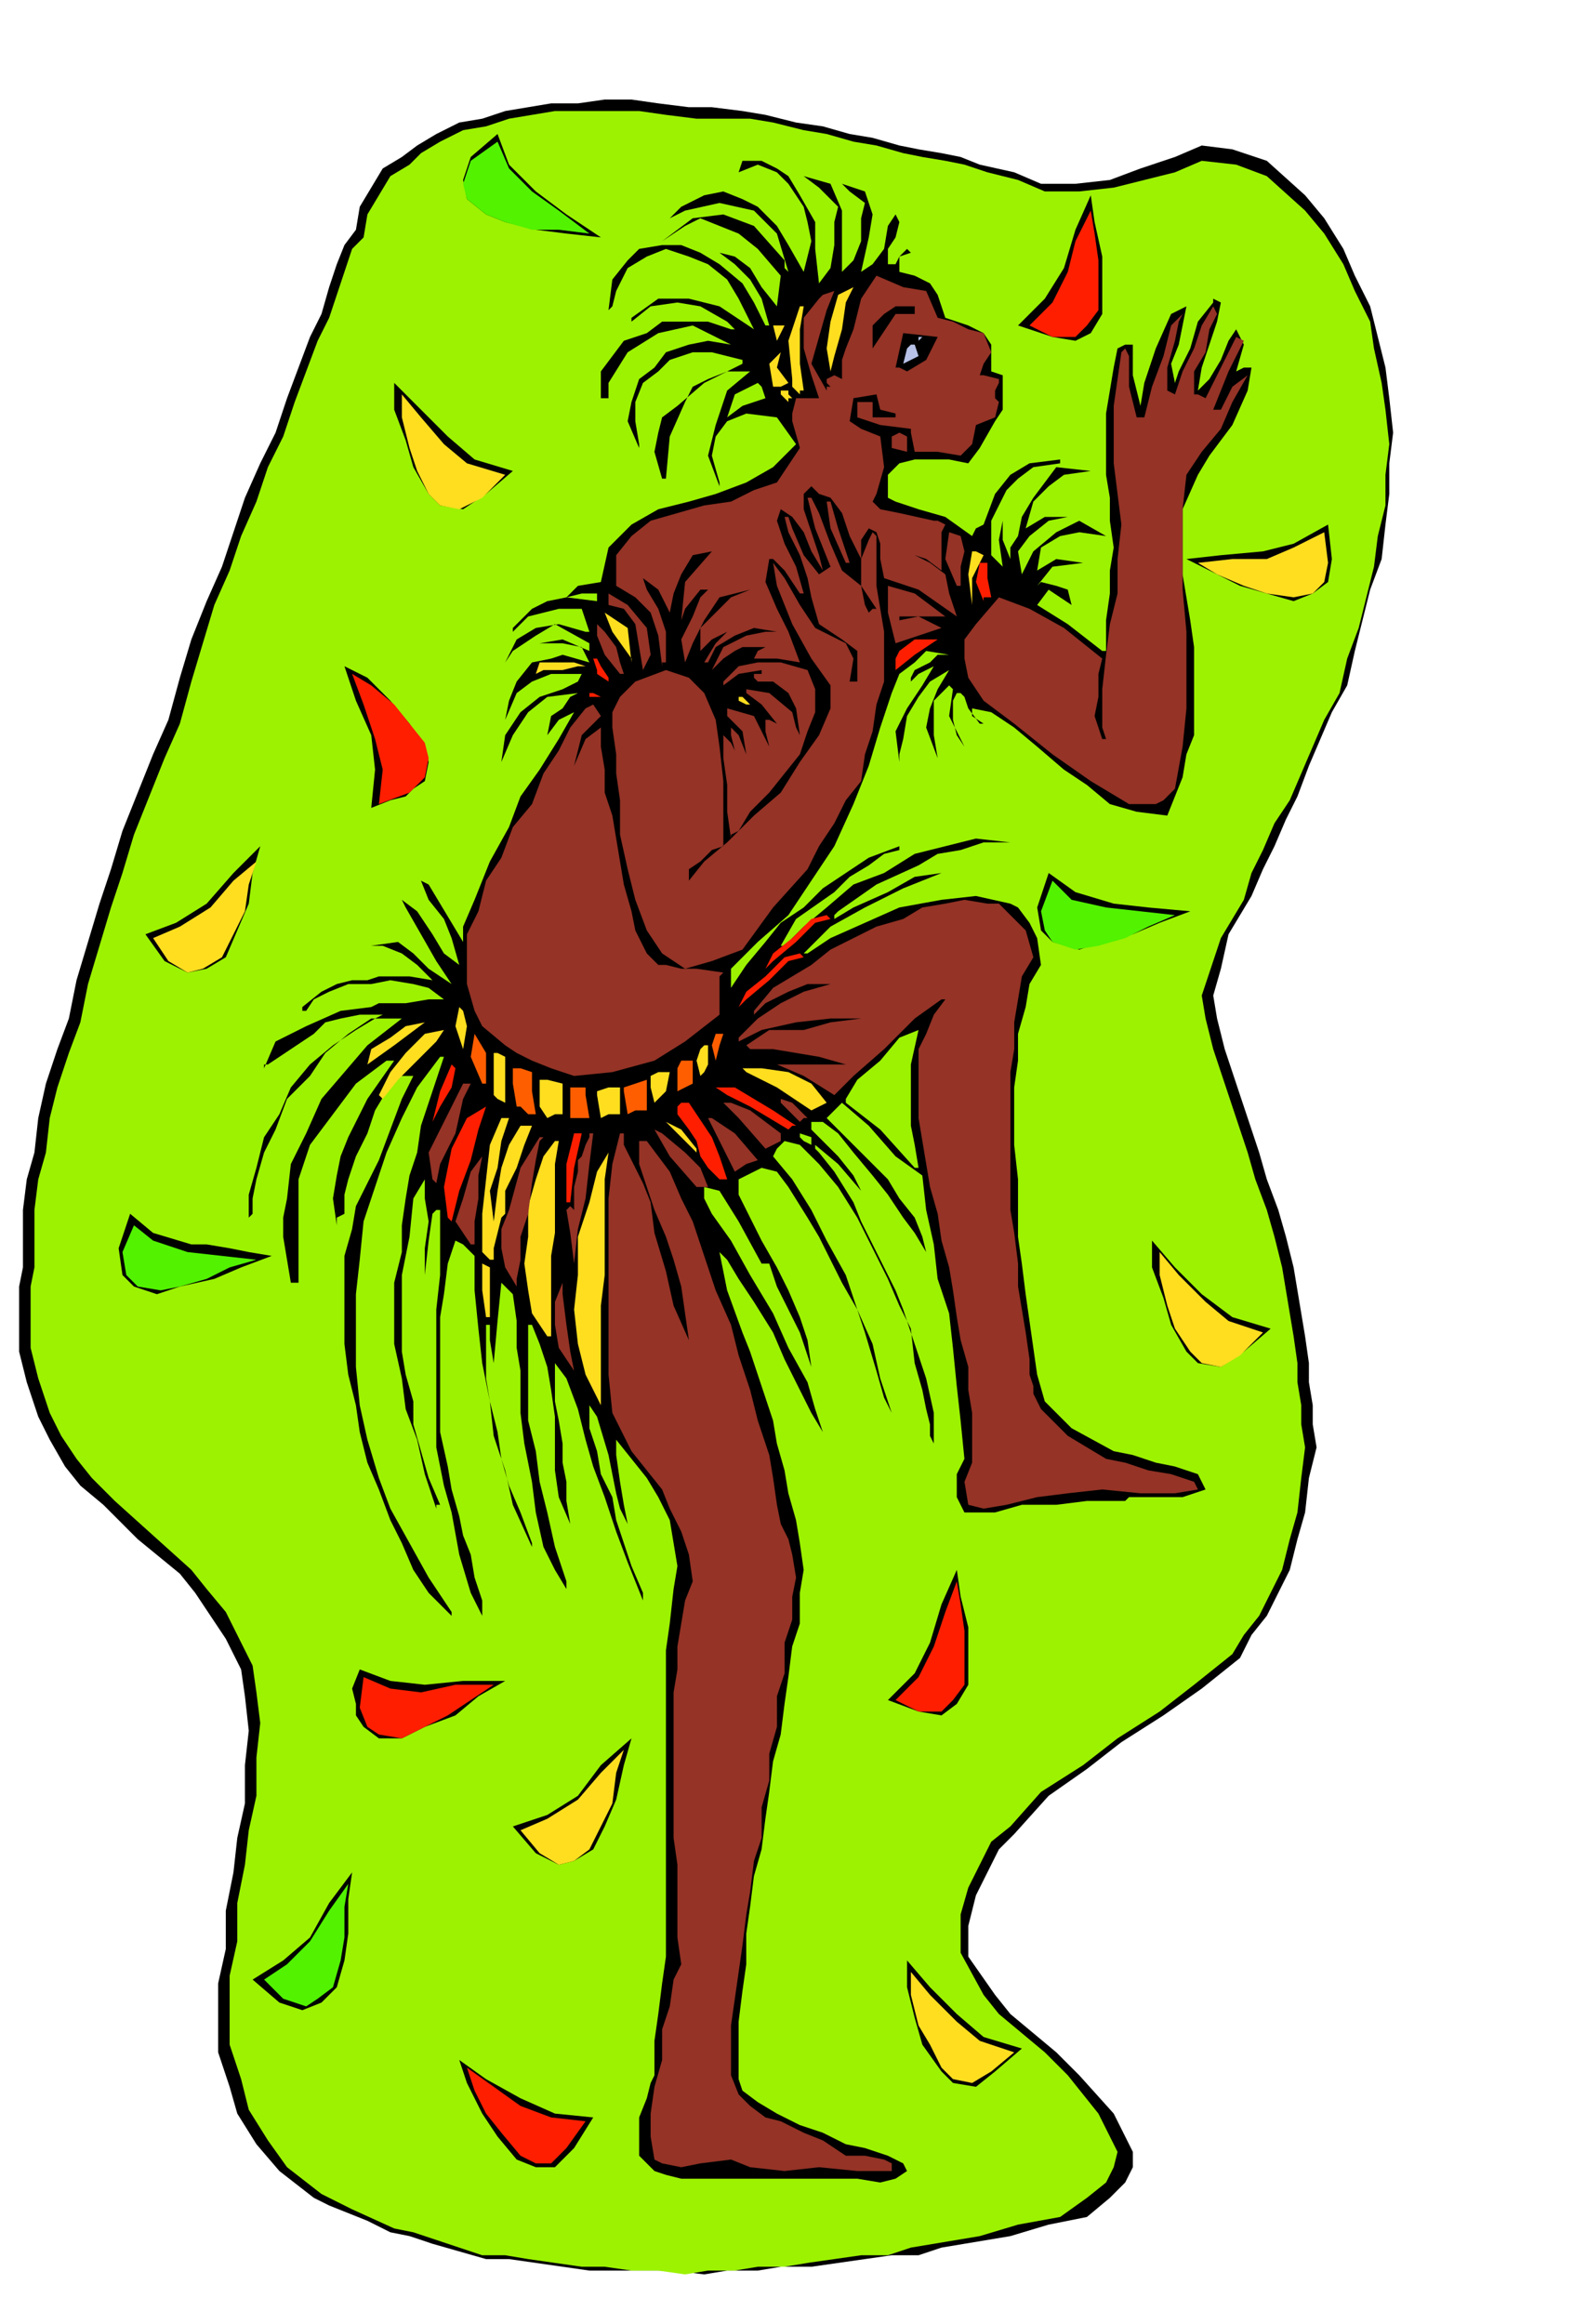 <svg xmlns="http://www.w3.org/2000/svg" width="66.376" height="98.059" fill-rule="evenodd" stroke-linecap="round" preserveAspectRatio="none" viewBox="0 0 411 607"><style>.brush1{fill:#000}.pen1{stroke:none}.brush3{fill:#943326}.brush4{fill:#ffde1f}.brush5{fill:#ff1f00}.brush6{fill:#ff5e00}.brush7{fill:#b8c2e8}.brush8{fill:#52f200}</style><path d="M272 48h9l9-1 8-3 9-3 7-3 8 1 9 3 10 9 5 6 5 8 3 7 4 8 2 8 2 8 1 8 1 9-1 8v8l-1 8-1 9-3 8-2 8-2 8-2 9-4 7-3 7-3 7-3 8-3 6-3 7-3 6-3 7-6 10-2 9-2 7 1 6 2 8 3 9 3 9 3 9 2 7 3 8 2 7 2 8 1 6 1 6 1 6 1 7v5l1 6v5l1 6-2 8-1 9-2 7-2 8-3 6-3 6-4 5-3 6-10 8-10 7-11 7-9 7-10 7-9 10-4 4-3 6-3 6-2 8v8l7 10 4 5 6 5 6 5 6 6 9 10 5 10v4l-2 4-4 4-6 5-10 2-10 3-6 1-6 1-6 1-6 2h-7l-7 1-7 1-7 1h-8l-6 1h-8l-6 1-8-1h-22l-7-1-7-1-7-1h-6l-7-2-7-2-6-2-5-1-6-3-5-2-5-2-4-2-9-7-6-7-5-8-2-7-3-9v-18l2-9v-10l2-10 1-9 2-9v-10l1-9-1-9-1-7-4-8-4-6-4-6-4-5-11-9-9-9-6-5-4-5-4-7-3-6-3-9-2-8v-17l1-5v-15l1-8 2-7 1-9 2-9 3-9 3-8 2-10 3-10 3-10 3-9 3-10 4-10 4-10 4-9 3-11 3-10 4-10 4-9 3-9 3-9 4-9 4-8 3-9 3-8 3-8 3-6 2-7 2-6 2-5 3-4 1-6 3-5 3-5 5-3 4-3 5-3 6-3 6-1 6-2 6-1 6-1h7l7-1h7l7 1 8 1h6l8 1 6 1 8 2 7 1 7 2 6 1 7 2 5 1 6 1 5 1 5 2 9 2 7 3z" class="pen1 brush1"/><path d="M273 50h9l9-1 8-2 8-2 7-3 9 1 8 3 10 9 5 6 5 8 3 7 4 8 1 7 2 9 1 7 1 9-1 8v8l-2 8-1 8-2 8-2 8-3 8-2 9-4 7-3 7-3 7-3 7-4 6-3 7-3 6-2 7-6 10-3 9-2 6 1 6 2 8 3 9 3 9 3 9 2 7 3 8 2 7 2 8 1 6 1 6 1 6 1 7v5l1 6v5l1 6-1 8-1 9-2 7-2 8-3 6-3 6-4 5-3 5-10 8-9 7-11 7-9 7-11 7-8 9-5 4-3 6-3 6-2 7v10l6 11 4 5 6 5 6 5 6 6 8 10 5 10-1 4-2 4-5 4-7 5-11 2-10 3-6 1-6 1-6 1-6 2h-7l-7 1-7 1-6 1h-7l-6 1h-7l-6 1-7-1h-7l-7-1h-6l-7-1-7-1-6-1h-6l-6-2-6-2-6-2-5-1-11-5-8-4-9-7-5-7-5-8-2-8-3-9v-18l2-9v-10l2-10 1-9 2-9v-10l1-9-1-8-1-7-4-8-3-6-5-6-4-5-10-9-10-9-6-6-4-5-4-6-3-6-3-9-2-8v-16l1-5v-15l1-8 2-7 1-9 2-8 3-9 3-8 2-10 3-10 3-10 3-9 3-10 4-10 4-10 4-9 3-11 3-10 3-10 4-9 3-9 4-9 3-9 4-8 3-9 3-8 3-8 3-6 2-6 2-6 2-6 3-3 1-6 3-5 3-5 5-3 3-3 5-3 6-3 6-1 6-2 6-1 6-1h22l7 1 8 1h14l6 1 8 2 6 1 7 2 6 1 7 2 5 1 6 1 5 1 6 2 8 2 7 3z" class="pen1" style="fill:#9cf200"/><path d="m230 570-6-1h-46l-4-1-3-1-4-4v-10l2-5 1-4 1-2v-9l1-7 1-8 1-7v-80l1-7 1-9 1-6-1-6-1-6-3-6-3-5-4-5-4-5v4l1 7 1 6 1 5-2-4-1-4-1-5-1-5-3-10-2-3v6l2 6 1 6 3 6 1 6 2 6 2 6 3 7v2l-4-10-3-8-3-9-3-8-2-7-2-8-3-8-3-4v10l1 5 1 6v5l1 5v5l1 6-3-7-1-7v-14l-1-7-1-6-2-6-2-5h-1v25l2 8 1 8 2 8 2 9 3 9v2l-3-5-3-6-2-9-1-8-2-10-1-8v-11l-1-6v-7l-1-7-3-3-1 10-1 11-1-6v-4h-1v14l1 6 2 8 1 7 2 7 3 7 3 8v1l-5-11-2-9-3-9-1-9-2-10-1-9-1-10v-9l-3-3-2-1-2 6-1 8-1 6v30l2 9 1 6 2 7 1 5 2 5 1 6 2 6v4l1 2-4-8-3-10-2-11-2-7-2-10v-36l1-9v-17h-1l-1 1-1 7-1 9v-7l1-7-1-6v-5l-3 5-1 10-1 5-1 5v20l1 6 2 7v6l2 7 2 7 3 7h-1v1l-3-9-2-9-3-8-1-8-2-9v-16l2-8v-7l1-7 1-6 2-6 1-7 2-6 2-6 2-6h-1l-6 8-4 8-4 9-3 9-3 9-1 10-1 9v19l1 10 2 9 3 10 3 8 5 9 5 9 6 9v1l-6-6-4-6-3-7-3-6-3-8-3-7-2-8-1-7-2-8-1-8v-23l2-7 1-6 3-6 3-6 3-8 3-8 3-6h-4l-3 4-3 5-2 6-3 6-2 6-1 4v5l-2 1v2l-1-7 1-6 1-5 2-5 5-10 7-10h-2l-8 6-6 8-6 8-3 9v27h-2l-1-6-1-6v-5l1-5 1-9 4-8 4-9 6-7 6-7 9-7h-8l-6 4-6 5-4 6-6 6-3 8-3 6-2 7-1 5v4l-1 1v3-9l2-7 2-8 4-6 3-7 5-6 6-5 6-4 5-3 2-1h-6l-5 1-4 1-3 3-6 4-6 4h-1v1l3-7 8-4 9-4 8-1 2-1h7l6-1h4l-4-3-4-1-6-1-5 1h-6l-5 2-4 2-2 3h-1v-1l5-4 4-2 4-1h4l3-1h8l6 1-4-4-4-3-5-2h-3l7-1 4 3 4 4 6 4-4-6-4-7-4-7-1-2 4 3 4 6 3 5 4 3-2-7-2-5-4-5-2-5 2 1 3 5 3 5 3 5v-4l3-7 4-10 5-9 3-8 5-7 5-8 4-7-4 2-3 4 1-5 3-2 2-3 2-1-8 1-5 4-4 6-3 7 1-7 4-6 5-4 6-2 4-2 1-2h-8l-5 2-4 3-3 7 1-5 2-5 4-5 5-1 3-1 7 2-2-4-5-1h-6l6-1 7 3v-2l-9-5-5 3-6 4-2 3 3-6 5-3 6-1 7 2h1l-2-6h-6l-8 2-4 4v-1l5-5 4-2 5-1 8 1v-2h-4l-4 1 3-3 6-1 2-9 6-6 7-4 8-2 7-2 8-3 7-4 6-6-5-7-8-1-5 2-3 4-1 5 2 7v1l-3-8 2-8 3-9 6-5h-6l-5 2-4 2-2 4-4 9-1 11h-1l-2-7 1-5 1-4 4-3 7-6 10-5v-1l-8-2h-5l-6 2-3 3-4 3-2 5v5l1 6v1l-3-7 1-5 2-6 4-3 3-4 6-2 5-1 6 1-10-5-9 2-8 5-5 8v4h-2v-7l3-4 3-4 6-2 4-3h12l6 2h1l-2-2-7-4-6-1-7 1-5 4v-1l7-5h8l8 2 9 6-4-8-3-5-5-4-5-2-6-2-5 2-5 3-3 6-1 4-1 1 1-8 4-5 3-3 6-1h5l5 2 5 3 6 5 3 5 3 6h1l-2-7-3-5-4-4-4-3 4 1 4 3 3 5 4 5 1-8-6-7-5-4-5-2-5-2-4 2-3 2-3 2 8-6 8-1 8 3 8 9v2l1 1-3-10-6-6-9-2-9 2-4 2-3 3 6-6 6-3 5-1 5 2 4 2 5 5 3 5 4 7 1-4 1-4-1-5-1-4-4-6-3-3-5-2-5 2 1-3h5l4 2 3 2 3 5 4 7v7l1 9 3-4 1-6v-6l1-4-5-5-4-3 7 2 3 7v16l3-3 2-5v-6l1-4-4-3-2-2 6 2 2 6-1 6-2 9 3-2 3-4 1-6 2-3 1 2-1 4-2 3v4h2l1-2 2-2 1 1-3 1v4l4 1 4 2 2 3 2 6 6 2 4 2 2 3v7l3 1v9l-2 3-4 7-3 4-5-1h-9l-4 1-3 3v6l2 1 6 2 7 2 7 5 1-2 2-1 3-8 4-5 5-3 8-1v1l-7 1-4 3-3 3-3 6-1 2v9l3 3-1-7 1-5v5l2 5v-3l2-3 1-5 3-5 6-8 9 1-7 1-4 3-4 4-2 7 5-3h6l-5 1-5 4-3 4 1 6 3-6 6-5 6-3 7 4-7-1-5 1-5 3-1 6 5-3 7 1-8 1-4 5 1-1 4 1 3 1 1 4-6-4-3 4 8 5 9 7h1v-8l1-7v-6l1-6-1-7v-6l-1-6v-16l1-6 1-6 1-5 2-1h2v8l2 8 1-6 3-9 4-9 4-2-1 5-1 5-2 5 1 5 1-3 3-6 2-7 4-5v-1l2 1-1 5-2 6-2 6-1 6 3-3 3-5 2-5 2-3 2 4-2 7 2-1h2l-1 6-4 9-6 8-3 5-4 9v17l1 6 1 6 1 7v23l-2 5-1 6-2 5-2 5-8-1-7-2-6-5-6-4-7-6-6-5-6-4-5-1v2l3 2h-1l-3-4-1-3-1-1h-1l-1 2v5l1 4 2 3-4-8 1-7-1-1-4 4v9l1 6-3-8 1-5 2-5 3-5-5 3-3 4-3 5-1 6-1 4v2l-1-8 3-6 4-6 3-5-4 2-2 2v-1l1-2 4-2 2-2h3l-6-1-3 3-4 3-2 5-3 9-3 10-4 10-5 11-6 9-6 9-8 7-7 7v5l4-6 5-6 4-5 6-4 5-5 6-4 6-4 8-3v1l-4 1-4 3-5 3-4 4-10 7-4 7h1l5-5 6-5 7-6 8-3 8-5 8-2 8-2 9 1h-7l-6 2-6 1-5 3-11 5-10 7-1 1v1l5-3 9-4 7-4 7-1-10 4-10 5-9 5-7 7h1l6-4 9-4 9-4 11-2 9-1 9 2 2 1 3 4 2 4 1 7-3 5-1 6-2 7v7l-1 7v15l1 9v15l1 7 1 8 1 7 1 7 1 7 2 7 7 7 11 6 5 1 6 2 5 1 6 2 2 4-6 2h-14l-1 1h-10l-8 1h-9l-7 2h-8l-2-4v-6l2-4-1-10-1-9-1-10-1-9-3-9-1-9-2-9-1-9-7-5-7-8-7-6-4 4 6 6 10 10 3 5 4 5 2 5 1 4-3-5-3-4-4-6-4-5-5-6-4-5-4-3h-3v2l2 2 5 5 4 5 2 4-6-7-6-5v1l1 1 4 5 5 8 2 5 3 6 3 6 3 6 2 5 2 6 2 6 2 6 2 9v8l-1-2v-3l-1-4-1-5-2-7-1-9-3-6-3-7-4-8-4-8-5-8-5-6-5-5-4-1-2 2-1 2 5 6 5 8 4 8 5 9 3 9 4 9 2 9 3 9-2-4-2-7-3-10-2-6-4-7-3-6-3-6-3-5-5-8-3-4-4-1-6 3v4l3 6 3 6 4 7 3 6 3 7 2 6 1 7-3-9-3-6-3-6-2-6h-2l-6-11-5-8-4-1v3l2 4 5 7 5 9 6 10 4 9 5 9 2 7 2 6-3-5-3-6-4-8-3-7-5-8-4-6-3-5-2-2 2 10 4 11 2 5 2 6 2 6 2 6 1 6 2 7 1 6 2 7 1 6 1 7-1 6v8l-2 6-1 8-1 7-1 8-2 7-1 8-1 7-1 8-2 7-1 8-1 7v8l-1 7-1 8v15l1 3 4 3 5 3 6 3 6 2 6 3 5 1 6 2 4 2 1 2-3 2-4 1zm-40-461 4-3 6-2-1-3-1-1-6 3-2 6zm22 190v-2l-3-1v1l1 1 2 1zm27 6h1l-1-6-1-5v-16l2-9-5 2-5 6-6 5-3 5v1l9 7 9 10z" class="pen1 brush1"/><path d="m224 567-10-1-9 1-9-1-5-2-8 1-5 1-5-1-2-1-1-6v-6l1-7 2-7v-8l2-6 1-7 2-4-1-7v-19l-1-7v-38l1-6v-6l1-6 1-6 2-5-1-7-2-6-3-6-2-5-8-10-5-10-1-10v-46l1-9 2-8h1v3l3 6 2 4 2 5 1 8 3 10 2 9 4 9-1-7-1-7-2-7-2-6-3-7-2-6-2-6v-6h2l3 4 3 4 3 7 3 6 3 9 3 9 4 9 2 8 3 9 2 8 3 9 1 6 1 7 1 5 2 4 1 4 1 6-1 5v6l-2 6v8l-2 6v8l-2 7v7l-2 7v8l-2 6-1 8-1 6-1 8-1 7-1 7-1 7v13l2 5 3 3 4 3 4 1 6 3 5 2 6 4h5l5 1 2 1v2h-9zm29-174-1-6 2-5v-13l-1-6v-6l-2-7-1-6-1-7-1-6-2-7-1-7-2-7-1-6-1-6-1-6v-18l2-4 2-5 3-4h-1l-7 5-8 8-8 7-5 5-8-5-7-3h18l-7-2-6-1-6-1h-6l-1-1 6-4h9l7-2 8-1h-8l-9 1-9 2-6 3v-1l5-5 6-4 6-3 7-2h-6l-5 2-6 3-3 3v-1l5-6 10-6 5-4 6-3 6-3 7-2 5-3 6-1 5-1 6 1h3l4 4 3 3 2 7-3 5-1 6-1 6v7l-1 6v36l1 6 1 8v6l1 6 1 6 1 7v4l1 3v2l2 4 7 7 10 6 5 1 6 2 6 1 6 2 1 2-6 1h-9l-10-1-9 1-8 1-8 2-6 1-4-1z" class="pen1 brush3"/><path d="m157 367-4-8-2-8-1-9 1-9v-10l3-9 2-8 3-5-1 7v25l-1 8v26z" class="pen1 brush4"/><path d="m150 358-4-6-1-6v-6l2-5v3l1 8 1 7 1 5z" class="pen1 brush3"/><path d="m143 349-4-6-1-6-1-7 1-7v-8l2-7 2-6 3-4h1l-1 6v18l-1 6v21h-1zm-16-5-1-7v-7l2 1v13h-1z" class="pen1 brush4"/><path d="m135 336-3-5-1-5v-5l2-5 3-11 5-8h1l-1 1-1 5-1 6-1 8-2 6v6l-1 5v2zm15-6-1-8-1-6 1-1 1 1v-6l1-4v-3l1-1 1-3 1-2v-1h1l-1 8-1 9-2 8-1 9z" class="pen1 brush3"/><path d="m128 329-1-1-1-1v-10l1-9 1-9 3-7h2l-2 6-1 7-2 6 1 8 1-8 1-6 2-6 3-5h3l-2 5-2 6-3 6v6l-1 1-1 4-1 4v3h-1z" class="pen1 brush4"/><path d="m123 325-4-6 2-6 2-7 3-4-1 5v6l-1 6v6h-1z" class="pen1 brush3"/><path d="m117 318-1-8 2-10 4-8 5-3-2 6-2 8-3 8-2 8-1-1zm31-4v-10l2-8h2l-2 9-1 9h-1z" class="pen1 brush5"/><path d="m182 310-7-8-4-7 2 1 6 5 4 4 2 5h-3zm-69-2-1-7 3-6 3-6 3-6h2l-2 4-2 9-4 8-1 5-1-1z" class="pen1 brush3"/><path d="m188 308-3-3-2-3-1-4-2-3-3-4v-2l1-1h2l2 3 4 6 2 5 2 6h-2z" class="pen1 brush5"/><path d="m192 306-4-8-3-6h1l6 4 6 7-3 1-3 2z" class="pen1 brush3"/><path d="m182 301-5-5-3-3 4 2 4 5v1z" class="pen1 brush4"/><path d="m200 300-7-8-4-4h2l5 2 4 3 4 3v2l-2 1-2 1z" class="pen1 brush3"/><path d="m206 295-5-3-5-3-6-3-3-2h5l5 3 5 3 6 4h-1l-1 1zm-93-2 2-8 3-7 1 1-1 5-3 5-2 4z" class="pen1 brush5"/><path d="m209 293-3-3-2-2v-1l3 1 4 4h-1l-1 1z" class="pen1 brush3"/><path d="M152 292h-3v-8h4v2l1 6h-2z" class="pen1 brush6"/><path d="m143 292-2-3v-7h2l4 1v8h-2l-2 1z" class="pen1 brush4"/><path d="m164 291-1-6v-1l3-1 3-1v8h-3l-2 1z" class="pen1 brush6"/><path d="m157 292-1-6v-1l3-1h3v7h-3l-2 1z" class="pen1 brush4"/><path d="m138 291-2-2h-1l-1-6v-4h2l3 1v5l1 6h-2z" class="pen1 brush6"/><path d="m212 290-9-6-8-4-1-1h5l7 1 6 3 4 5-2 1-2 1zm-80-2-2-1-1-1v-11h1l2 1v12zm39 0-1-4v-3l2-1h3l-1 5-3 3zm-71-1-1-1 3-6 4-5 5-5 5-1-2 3-5 5-5 5-4 5z" class="pen1 brush4"/><path d="M177 285v-6l1-2h3v6l-2 1-2 1zm-51-2-3-7 1-6 3 5v8h-1z" class="pen1 brush6"/><path d="m150 281-6-2-5-2-4-2-3-2-6-5-2-4-2-7v-13l3-6 2-8 4-6 3-8 5-6 3-8 4-6 3-6 4-5 2-1 2 3-5 5-2 8 3-7 4-3v5l1 6v6l2 6 1 6 1 6 1 6 2 7 1 5 2 4 1 2 3 3h2l4 1h4l7 1-1 1v10l-9 7-8 5-11 3-10 1z" class="pen1 brush3"/><path d="m183 281-1-4 1-3 1-1h1v5l-1 2-1 1zm-87-3 1-4 5-3 4-3 5-1-8 6-7 5z" class="pen1 brush4"/><path d="m187 277-1-4 1-3h2l-1 3-1 4z" class="pen1 brush6"/><path d="m121 274-2-6 1-5 1 1 1 4-1 6z" class="pen1 brush4"/><path d="m179 253-6-4-4-6-3-8-2-8-2-9v-9l-1-7v-5l-1-7v-4l2-4 4-4 8-3 6 2 4 4 3 7 1 7 1 9v17l-3 1-3 3-3 2v3l4-5 6-5 7-7 7-6 5-8 5-7 3-7v-6l-5-7-5-9-4-10-1-6 3 4 4 7 4 6 8 4 2 4-1 6h2v-8l-4-3-6-4-2-7-1-5-2-6-3-6-1-4h1l1 3 3 7 4 5 3-2-4-10-2-8h1l2 4 3 8 3 7 5 4 1 5 1 2 1-1h1l-4-6v-7l2-5 1-2 1 1v13l1 6 1 6v13l-2 6-1 7-2 6-1 7-4 5-3 6-4 6-3 6-9 10-8 11-8 3-7 2z" class="pen1 brush3"/><path d="m200 253 2-4 5-4 5-5 4-1 1 1-4 1-5 5-6 5-2 2zm-7 10 2-4 5-4 5-5 4-1 1 1-4 1-5 5-6 5-2 2z" class="pen1 brush5"/><path d="m191 219-1-7v-7l-1-7v-6l1 1 1 1 1 2-1-4v-2l2 2 2 5-1-6-2-2-2-2v-2l7 2 4 8-1-4v-3h1l2 1-4-5-4-3v-1l6 1 6 5 1 4 1 2-1-7-2-4-4-3h-4l-1-1v-1h2v-1l-6 1-4 3v-1l4-4 5-1h6l7 2 2 5v6l-2 5-2 6-4 5-4 5-5 5-3 5-2 1v1zm104-9-10-6-10-7-10-8-8-6-4-6-1-5v-5l3-4 6-7 8 3 9 5 10 8-1 4v6l-1 5 2 6h1l-1-3v-10l1-9 1-8 2-8v-9l1-9-1-8-1-8v-15l1-7 1-7 1-1 1 2v8l2 8h2l2-8 3-8 2-8 3-3-1 2-1 5-2 7v6l2 1 2-6 3-6 2-6 3-5 1 2-2 4-1 6-3 5v6h1l2 1 4-8 4-8 2 1-4 8-4 10h2l3-6 4-3-4 7-3 7-5 6-4 6-1 9v21l1 11v20l-1 10-2 11-3 3-2 1h-7z" class="pen1 brush3"/><path d="m195 184-2-1v-1h1l2 2h-1z" class="pen1 brush4"/><path d="M154 182v-1h1l2 1h-3zm5-4-3-2v-1l-1-3h1l1 2 2 3v1z" class="pen1 brush5"/><path d="m168 175-1-6-1-6-3-4-4-1v-3l5 3 5 6 1 7-2 4z" class="pen1 brush3"/><path d="m186 175 3-6 6-3 5-1h3l-6-1-5 2-5 3-2 4h-1l3-5 3-3-4 2-3 3v-6l4-4 4-4 5-2-8 2-4 6-3 6-2 5-1-6 3-6 2-5 2-2h-2l-4 5-1 3 1-10 7-8-5 1-3 5-2 5-1 5-3-6-4-3 1 3 3 5 2 6v8h-1v1l-1-8-2-6-4-4-5-3v-8l4-5 5-4 7-2 7-2 7-1 6-3 6-2 6-9-2-7v-2l1-4h6l-2-6-2-7v-8l4-5 1-1 3-1-2 5-2 7-2 7 4 7v-1h1l-1-1v-1l2-1 2 1v-5l1-3 2-5 2-8 4-6 7 3 6 1 3 7 4 1 4 2 4 1 2 5-2 3-1 3h1l4 1v1l-1 2v2l1 1-1 4-5 2-1 5-3 3-6-1h-6l-1-5v-1l-8-1-6-2v-4h4v4h6v-1l-4-1-1-4-6 1-1 6 3 2 5 2 1 8-2 7-1 2 2 2 5 1 9 2h1l2 1-1 2v10l-4-3-3-1 4 2 4 3 1 5 2 6-10-7-9-3-1-5v-4l-1-3-2-1-2 3v5l-3-6-2-6-3-4-3-1-2-2-2 2v4l2 6 2 6 1 4-3-5-2-5-3-4-3-2-1 3 2 6 3 6 2 7h-1l-2-3-2-3-3-3h-1l-1 6 3 7 3 6 3 8-6-1h-6l1-2 2-1h-6l-2 1-3 2-3 3z" class="pen1 brush3"/><path d="m140 176 1-3h9l3 1h-2l-4 1h-5l-2 1z" class="pen1 brush4"/><path d="M234 175v-3l1-2 4-3h6l-6 4-5 4z" class="pen1 brush5"/><path d="m165 172-5-7-2-5 6 4 1 9v-1z" class="pen1 brush4"/><path d="m162 176-4-5-2-5v-3l2 2 3 4 1 4 1 3h-1zm72-8-2-8v-7l7 2 8 6h-12v1l5-1 6 3-6 2-6 2z" class="pen1 brush3"/><path d="m254 158-1-8 1-6h1l2 1-3 6v7z" class="pen1 brush4"/><path d="m257 157-2-5 1-5h2v4l1 5h-2v1z" class="pen1 brush5"/><path d="m250 153-3-7 1-7 3 1 1 4-1 4v5h-1zm-29-6-4-9-1-7h1l2 7 3 9h-1zm16-29-4-1v-3l2-1 2 1v4z" class="pen1 brush3"/><path d="m206 105-2-2v-1h2v1l1 1h-1v1zm3-2-2-2v-2l-1-10 3-9h1l-1 6v9l1 7h-1v1zm-7-2-1-6 3-3-1 4 3 4-2 1h-2z" class="pen1 brush4"/><path d="m237 97-2-1h-1l2-9 9 1-3 6-5 3z" class="pen1 brush1"/><path d="m217 97-1-6 1-7 2-7 4-2-2 4-1 7-2 7-1 4z" class="pen1 brush4"/><path d="m236 95 1-4 1-1h1l1 3-4 2z" class="pen1 brush7"/><path d="M228 91v-6l3-3 3-2h5v2h-5l-2 3-2 3-2 3z" class="pen1 brush1"/><path d="m203 89-1-4h3l-1 2-1 2z" class="pen1 brush4"/><path d="M240 89v-1h2-1l-1 1z" class="pen1 brush7"/><path d="m97 211 1-10-1-9-4-9-3-9 6 3 6 6 5 6 4 6 1 4-1 5-3 2-2 2-4 1-5 2z" class="pen1 brush1"/><path d="m99 210 1-9-2-8-3-9-3-8 5 3 6 5 4 5 4 5 1 4-1 5-4 4-8 3z" class="pen1 brush5"/><path d="m232 444 7-7 4-8 3-10 4-9 1 7 2 8v15l-3 5-4 3-6-1-8-3z" class="pen1 brush1"/><path d="m234 444 6-6 4-8 3-9 3-8 1 6 1 7v14l-3 4-3 3h-6l-6-3z" class="pen1 brush5"/><path d="m94 436 8 3 9 1 10-1h11l-7 4-6 5-8 3-6 3h-6l-4-3-2-3v-3l-1-4 2-5z" class="pen1 brush1"/><path d="m95 438 7 3 8 1 9-2h10l-6 4-6 4-6 3-6 3-6-1-3-2-2-5 1-8z" class="pen1 brush5"/><path d="m155 553-10-1-9-4-9-5-7-5 2 6 4 8 4 6 5 6 5 2h5l5-5 5-8z" class="pen1 brush1"/><path d="m153 554-9-1-8-3-7-5-7-5 2 6 3 6 4 5 5 6 4 2h4l4-4 5-7z" class="pen1 brush5"/><path d="m266 85 7-7 5-8 3-10 4-9 1 7 2 9v15l-3 5-4 2-6-1-9-3z" class="pen1 brush1"/><path d="m269 85 6-6 4-8 2-8 4-8 1 6 1 7v13l-3 4-3 3h-6l-6-3z" class="pen1 brush5"/><path d="m66 517 8-5 7-6 5-9 6-8-1 7v9l-1 7-2 7-4 4-5 2-6-2-7-6z" class="pen1 brush1"/><path d="m69 517 6-4 6-6 5-8 5-7-1 6v8l-1 6-2 7-4 3-3 2-6-2-5-5z" class="pen1 brush8"/><path d="m34 317 6 5 10 3h4l6 1 5 1 6 1-8 3-7 3-9 2-6 2-6-2-3-3-1-7 3-9z" class="pen1 brush1"/><path d="m35 320 5 4 9 3 9 1 9 1-7 2-6 3-7 2-5 1-6-1-3-3-1-6 3-7z" class="pen1 brush8"/><path d="m274 228 7 5 10 3 9 1 11 1-8 3-7 3-8 2-6 2-7-2-3-3-1-6 3-9z" class="pen1 brush1"/><path d="m275 230 5 5 9 2 9 1 9 1-7 3-6 3-7 2-6 1-6-2-2-3-1-5 3-8z" class="pen1 brush8"/><path d="m130 35 3 8 7 7 8 6 9 6-9-1-8-1-8-2-5-2-5-4-1-5 2-6 7-6z" class="pen1 brush1"/><path d="m130 37 3 7 6 6 7 5 8 6-8-1h-7l-7-2-5-2-5-4-1-4 2-6 7-5z" class="pen1 brush8"/><path d="m134 477 9-3 8-5 6-8 8-7-2 7-2 9-3 7-3 6-5 3-4 1-6-3-6-7z" class="pen1 brush1"/><path d="m136 478 7-3 8-5 6-7 6-6-2 6-1 8-3 6-3 6-4 3-4 1-5-3-5-6z" class="pen1 brush4"/><path d="m38 244 8-3 8-5 7-8 7-7-2 7-1 8-3 7-3 7-5 3-5 1-6-3-5-7z" class="pen1 brush1"/><path d="m40 245 7-3 8-5 6-7 6-5-2 6-1 7-3 6-3 6-5 3-4 1-5-3-4-6z" class="pen1 brush4"/><path d="m134 123-10-3-7-6-7-7-7-7v7l3 8 2 7 4 7 3 3 6 1 6-4 7-6z" class="pen1 brush1"/><path d="m132 124-10-3-6-5-6-7-5-6v6l2 8 2 6 3 6 3 3 5 1 6-3 6-6z" class="pen1 brush4"/><path d="m347 137-9 5-8 2-11 1-9 1 6 3 8 4 7 2 7 2 5-2 4-3 1-6-1-9z" class="pen1 brush1"/><path d="m346 139-8 4-7 3h-9l-9 1 5 3 7 3 6 2 7 1 5-1 3-3 1-5-1-8z" class="pen1 brush4"/><path d="m332 347-10-3-8-6-7-7-6-7v7l3 8 2 7 4 7 3 3 6 1 6-4 7-6z" class="pen1 brush1"/><path d="m330 348-9-3-6-5-7-7-5-6v6l2 8 2 6 4 6 3 3 5 1 5-3 6-6z" class="pen1 brush4"/><path d="m267 535-10-3-7-6-7-7-6-7v7l2 8 2 7 5 7 3 3 6 1 5-4 7-6z" class="pen1 brush1"/><path d="m265 536-9-3-6-5-7-7-5-6v6l2 8 3 5 3 6 3 3 5 1 5-3 6-5z" class="pen1 brush4"/></svg>
